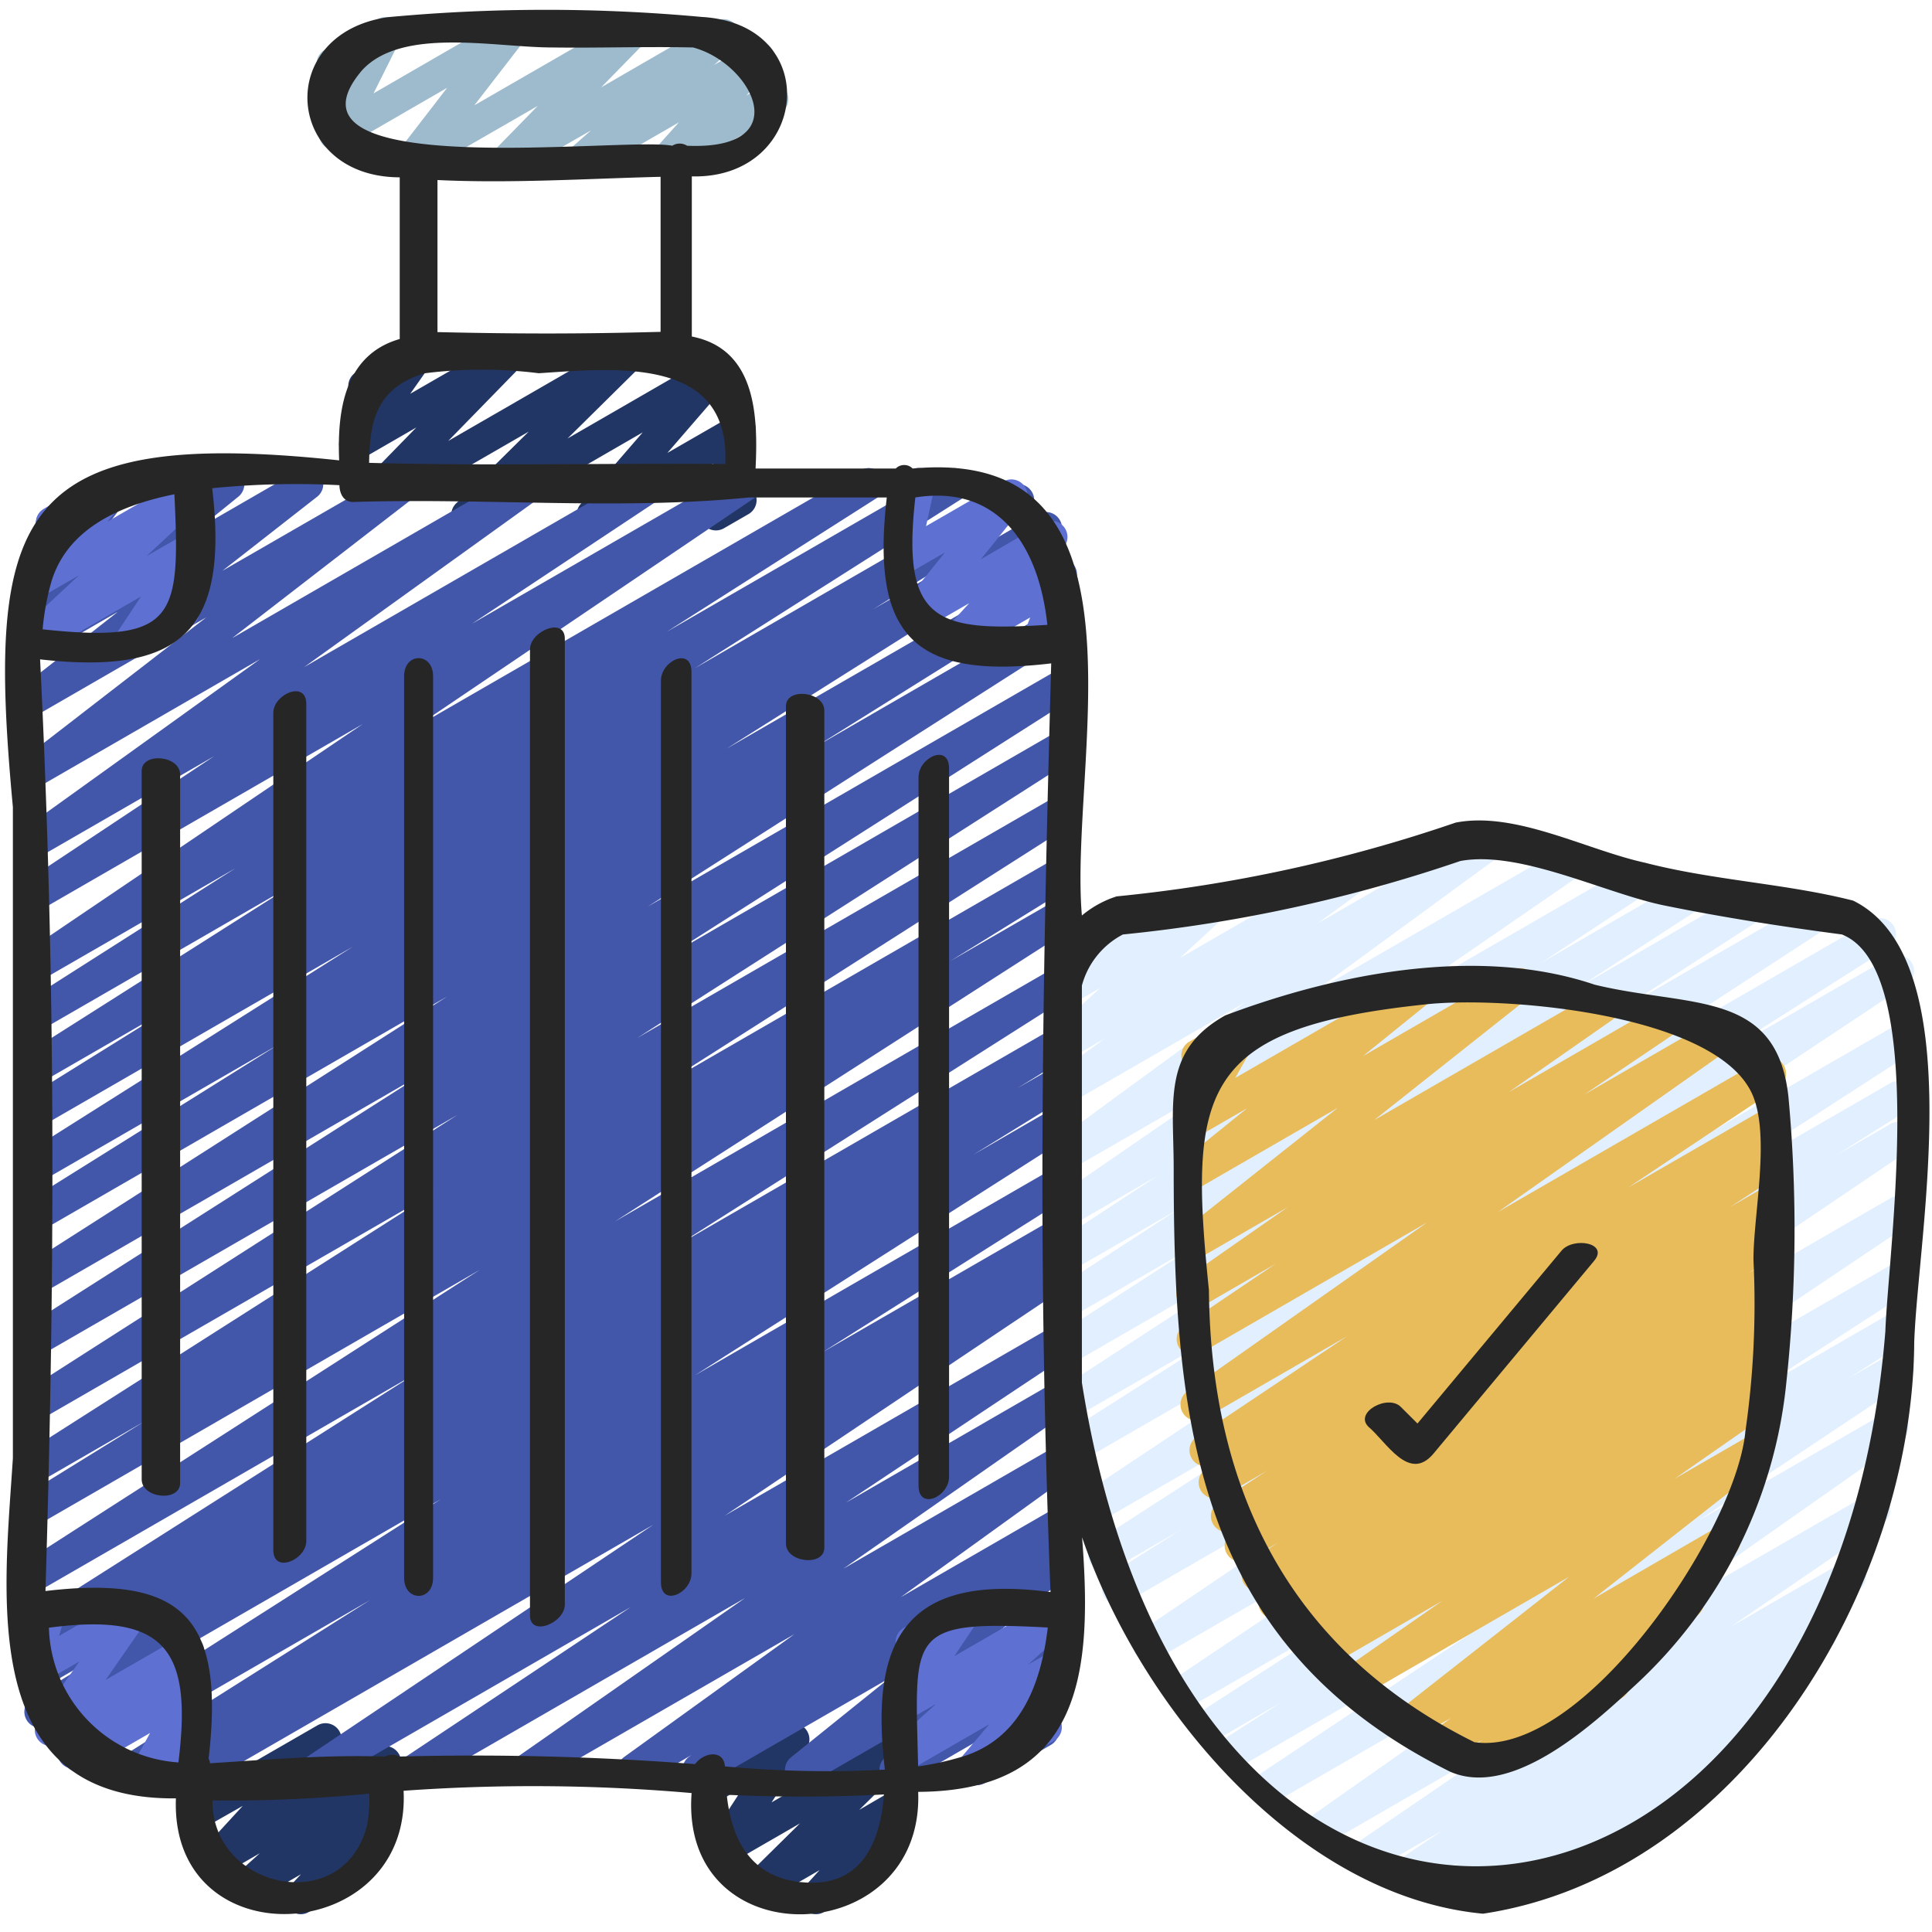 <svg id="icons" height="512" viewBox="0 0 60 60" width="512" xmlns="http://www.w3.org/2000/svg"><path d="m14.514 16.491a.5.5 0 0 1 -.352-.855l2.257-2.231-5.139 2.966a.5.5 0 0 1 -.607-.782l2.257-2.314-1.65.953a.5.5 0 0 1 -.659-.72l.717-1.02a.515.515 0 0 1 -.455-.25.5.5 0 0 1 .182-.682l1.657-.956a.5.5 0 0 1 .659.719l-.64.91 2.827-1.629a.5.5 0 0 1 .608.782l-2.257 2.313 5.363-3.095a.5.5 0 0 1 .6.788l-2.257 2.23 4.4-2.54a.5.5 0 0 1 .628.76l-1.928 2.229 2-1.152a.5.5 0 0 1 .731.568l-.437 1.55a.5.5 0 0 1 .227.933l-.763.44a.5.5 0 0 1 -.731-.568l.407-1.442-3.5 2.02a.5.5 0 0 1 -.628-.76l1.929-2.228-5.194 3a.489.489 0 0 1 -.252.063z" fill="#223666"/><path d="m9.339 59.447a.5.5 0 0 1 -.367-.84l.375-.4-1.48.854a.5.5 0 0 1 -.584-.8l.787-.707-1.185.684a.5.5 0 0 1 -.618-.77l1.271-1.384-1.238.703a.5.5 0 0 1 -.74-.534l.3-1.462a.5.5 0 0 1 -.086-.9l.5-.291a.5.5 0 0 1 .739.534l-.254 1.235 3.1-1.787a.5.5 0 0 1 .618.771l-1.264 1.377 2.507-1.447a.5.5 0 0 1 .584.8l-.791.71.2-.114a.5.5 0 0 1 .617.772l-.776.837a.489.489 0 0 1 .266.222.5.5 0 0 1 -.182.682l-2.049 1.188a.489.489 0 0 1 -.25.067z" fill="#223666"/><path d="m25.339 59.447a.5.5 0 0 1 -.37-.836l.482-.531-1.642.947a.5.5 0 0 1 -.6-.788l1.634-1.612-2.18 1.259a.5.5 0 0 1 -.612-.088.5.5 0 0 1 -.058-.617l1.1-1.691-.808.467a.5.5 0 0 1 -.723-.592l.209-.622a.487.487 0 0 1 -.168-.175.5.5 0 0 1 .182-.682l.5-.291a.5.5 0 0 1 .724.592l-.081.243 1.464-.846a.5.5 0 0 1 .67.7l-1.1 1.69 3.757-2.168a.5.5 0 0 1 .6.788l-1.634 1.613 1.03-.6a.5.5 0 0 1 .62.769l-.815.9a.492.492 0 0 1 .3.232.5.5 0 0 1 -.182.682l-2.049 1.19a.489.489 0 0 1 -.25.067z" fill="#223666"/><path d="m44.942 59.188a.5.5 0 0 1 -.282-.913l.7-.478-1.378.8a.5.5 0 0 1 -.528-.848l1.354-.908-2.023 1.159a.5.5 0 0 1 -.532-.846l4.747-3.237-5.631 3.251a.5.5 0 0 1 -.538-.842l8.5-5.975-9.64 5.565a.5.5 0 0 1 -.527-.849l6.484-4.317-7.107 4.1a.5.5 0 0 1 -.521-.85l1.821-1.162-2.071 1.2a.5.5 0 0 1 -.522-.852l4.889-3.163-5.2 3a.5.5 0 0 1 -.529-.848l9.932-6.662-10.418 6.009a.5.5 0 0 1 -.53-.846l11.655-7.884-12.072 6.97a.5.5 0 0 1 -.517-.856l2.222-1.4-2.144 1.237a.5.5 0 0 1 -.521-.852l7.926-5.123-7.893 4.557a.5.5 0 0 1 -.527-.848l12.079-8.038-12.021 6.94a.5.5 0 0 1 -.518-.855l5.379-3.424-5.054 2.92a.5.5 0 0 1 -.523-.852l7.737-5.037-7.314 4.222a.5.5 0 0 1 -.521-.853l4.4-2.841-3.885 2.241a.5.5 0 0 1 -.522-.851l3.82-2.486-3.3 1.9a.5.5 0 0 1 -.524-.851l3.213-2.109-2.687 1.56a.5.5 0 0 1 -.534-.845l5.373-3.7-4.839 2.79a.5.5 0 0 1 -.545-.836l5.932-4.341-5.387 3.109a.5.5 0 0 1 -.545-.837l1.585-1.156-1.04.6a.5.5 0 0 1 -.59-.8l1.477-1.366-.887.511a.5.5 0 0 1 -.631-.755l.479-.565a.489.489 0 0 1 -.248-.215.5.5 0 0 1 .182-.682l1.7-.98a.5.5 0 0 1 .631.756l-.115.136 2.26-1.305a.5.5 0 0 1 .59.8l-1.482 1.368 5.287-3.05a.5.5 0 0 1 .545.837l-1.585 1.156 5.275-3.045a.5.5 0 0 1 .545.835l-5.931 4.341 7.66-4.423a.5.5 0 0 1 .535.845l-5.373 3.7 6.958-4.016a.5.5 0 0 1 .524.85l-3.22 2.12 4.5-2.6a.5.5 0 0 1 .523.851l-3.813 2.479 5.191-3a.5.5 0 0 1 .521.852l-4.42 2.851 5.9-3.4a.5.5 0 0 1 .522.851l-7.731 5.034 9.075-5.239a.5.5 0 0 1 .518.855l-5.39 3.428 5.438-3.14a.5.5 0 0 1 .528.848l-12.076 8.03 11.568-6.672a.5.5 0 0 1 .521.852l-7.92 5.12 7.4-4.271a.5.5 0 0 1 .516.855l-2.237 1.407 1.72-.991a.5.5 0 0 1 .53.847l-11.65 7.882 11.12-6.423a.5.5 0 0 1 .528.848l-9.933 6.663 9.405-5.43a.5.5 0 0 1 .521.853l-4.884 3.16 4.363-2.519a.5.5 0 0 1 .519.855l-1.833 1.17 1.291-.745a.5.5 0 0 1 .528.848l-6.481 4.316 5.78-3.337a.5.5 0 0 1 .538.841l-8.5 5.976 7.408-4.275a.5.5 0 0 1 .532.845l-4.744 3.24 3.442-1.986a.5.5 0 0 1 .529.848l-1.4.938a.5.5 0 0 1 .482.873l-1.628 1.112a.5.5 0 0 1 .259.9l-2.728 1.989a.491.491 0 0 1 .14.156.5.5 0 0 1 -.183.682l-5.342 3.084a.5.5 0 0 1 -.545-.837l.479-.348-2.071 1.2a.491.491 0 0 1 -.25.062z" fill="#e1efff"/><path d="m46.045 55.155a.5.5 0 0 1 -.3-.9l.292-.225-1.05.607a.5.5 0 0 1 -.542-.839l.626-.449-1.172.676a.5.5 0 0 1 -.559-.826l5.393-4.233-6.565 3.79a.5.5 0 0 1 -.535-.843l3.164-2.2-3.633 2.1a.5.5 0 0 1 -.525-.849l.1-.067-.254.147a.5.5 0 0 1 -.525-.851l.629-.414-.741.428a.5.5 0 0 1 -.524-.852l.169-.109-.2.112a.5.5 0 0 1 -.523-.85l.921-.6-.911.526a.5.5 0 0 1 -.521-.853l.121-.078-.022.012a.5.5 0 0 1 -.523-.852l1.521-.992-1.384.8a.5.5 0 0 1 -.521-.853l.2-.126a.5.5 0 0 1 -.487-.87l4.666-3.122-4.417 2.55a.5.5 0 0 1 -.538-.842l7.448-5.246-7.044 4.066a.5.5 0 0 1 -.529-.846l2.868-1.935-2.339 1.353a.5.5 0 0 1 -.536-.843l3.247-2.267-2.711 1.565a.5.5 0 0 1 -.56-.824l4.83-3.829-4.27 2.465a.5.5 0 0 1 -.564-.821l2.016-1.629-1.452.838a.5.5 0 0 1 -.685-.678l.742-1.318a.5.5 0 0 1 -.416-.9l1.489-.86a.5.5 0 0 1 .686.678l-.734 1.3 5.413-3.125a.5.5 0 0 1 .565.821l-2.014 1.627 4.624-2.669a.5.5 0 0 1 .561.824l-4.833 3.83 6.887-3.975a.5.5 0 0 1 .537.842l-3.244 2.264 4.675-2.7a.5.5 0 0 1 .53.847l-2.862 1.93 4.233-2.443a.5.5 0 0 1 .538.842l-7.451 5.247 8.2-4.732a.5.5 0 0 1 .527.849l-4.68 3.123 4.159-2.4a.5.5 0 0 1 .52.852l-.407.263a.5.5 0 0 1 .41.9l-1.525.995 1-.578a.5.5 0 0 1 .521.853l-.4.258a.5.5 0 0 1 .4.9l-.932.611.409-.236a.5.5 0 0 1 .523.851l-.406.265a.505.505 0 0 1 .558.22.5.5 0 0 1 -.15.679l-.635.419.1-.055a.5.5 0 0 1 .525.849l-.458.3a.5.5 0 0 1 .384.9l-3.163 2.204 2.324-1.342a.5.5 0 0 1 .559.826l-5.393 4.233 3.8-2.2a.5.5 0 0 1 .542.839l-1.375.987a.5.5 0 0 1 .259.895l-2.279 1.747a.5.5 0 0 1 -.069.818l-4.068 2.356a.491.491 0 0 1 -.255.067z" fill="#e8bc5b"/><path d="m6.1 55.47a.5.5 0 0 1 -.264-.925l.369-.23-1.883 1.085a.5.5 0 0 1 -.516-.855l7.673-4.845-8.935 5.157a.5.5 0 0 1 -.519-.857l11.666-7.44-12.177 7.03a.5.5 0 0 1 -.514-.859l2.993-1.848-2.712 1.566a.5.5 0 0 1 -.511-.858l1.625-1-1.115.642a.5.5 0 0 1 -.518-.854l12.138-7.713-11.62 6.706a.5.5 0 0 1 -.52-.853l14.14-9.083-13.62 7.864a.5.5 0 0 1 -.512-.858l3.719-2.3-3.207 1.852a.5.5 0 0 1 -.518-.854l12.7-8.094-12.182 7.032a.5.5 0 0 1 -.519-.853l13.445-8.6-12.926 7.46a.5.5 0 0 1 -.518-.855l12.531-7.98-12.013 6.936a.5.5 0 0 1 -.519-.854l13.132-8.388-12.613 7.282a.5.5 0 0 1 -.514-.857l7.858-4.914-7.344 4.239a.5.5 0 0 1 -.516-.855l10.2-6.443-9.684 5.59a.5.5 0 0 1 -.513-.857l4.761-2.962-4.248 2.452a.5.5 0 0 1 -.517-.854l8.353-5.3-7.836 4.524a.5.5 0 0 1 -.518-.854l6.551-4.172-6.033 3.482a.5.5 0 0 1 -.53-.845l10.519-7.116-9.989 5.765a.5.5 0 0 1 -.526-.85l5.9-3.917-5.375 3.1a.5.5 0 0 1 -.542-.839l7.343-5.275-6.8 3.926a.5.5 0 0 1 -.555-.829l5.68-4.391-5.125 2.958a.5.5 0 0 1 -.558-.826l2.938-2.306-2.38 1.377a.5.5 0 0 1 -.564-.821l1.142-.926-.578.333a.5.5 0 0 1 -.648-.734l1.152-1.522a.5.5 0 0 1 -.6-.221.5.5 0 0 1 .182-.682l2.05-1.184a.5.5 0 0 1 .648.734l-1.14 1.507 3.919-2.261a.5.5 0 0 1 .564.821l-1.14.925 3.024-1.746a.5.5 0 0 1 .559.826l-2.942 2.3 5.424-3.126a.5.5 0 0 1 .556.828l-5.679 4.39 9.039-5.218a.5.5 0 0 1 .542.839l-7.341 5.276 10.6-6.117a.5.5 0 0 1 .526.849l-5.916 3.923 8.269-4.77a.5.5 0 0 1 .53.846l-10.517 7.113 13.79-7.959a.5.5 0 0 1 .519.854l-6.542 4.166 8.7-5.02a.5.5 0 0 1 .518.854l-8.35 5.3 9.8-5.66a.5.5 0 0 1 .514.857l-4.78 2.973 5.13-2.961a.5.5 0 0 1 .517.855l-10.195 6.434 10.146-5.852a.5.5 0 0 1 .515.856l-7.858 4.914 7.355-4.25a.5.5 0 0 1 .519.853l-13.123 8.382 12.6-7.276a.5.5 0 0 1 .518.854l-12.534 7.988 12.02-6.942a.5.5 0 0 1 .519.854l-13.445 8.6 12.926-7.461a.5.5 0 0 1 .518.855l-12.7 8.094 12.182-7.033a.5.5 0 0 1 .512.858l-3.719 2.3 3.207-1.846a.5.5 0 0 1 .52.854l-14.14 9.078 13.62-7.866a.5.5 0 0 1 .518.855l-12.138 7.713 11.62-6.706a.5.5 0 0 1 .511.858l-1.631 1.007 1.124-.648a.5.5 0 0 1 .512.858l-3.006 1.856 2.49-1.439a.5.5 0 0 1 .518.854l-11.654 7.436 11.136-6.429a.5.5 0 0 1 .516.856l-7.682 4.853 7.166-4.136a.5.5 0 0 1 .513.857l-.458.284a.5.5 0 0 1 .473.876l-10.741 7.2 10.213-5.895a.5.5 0 0 1 .527.848l-6.976 4.642 6.449-3.723a.5.5 0 0 1 .536.843l-7.065 4.932 6.529-3.769a.5.5 0 0 1 .542.838l-5.286 3.813 4.744-2.739a.5.5 0 0 1 .531.846l-.378.258a.494.494 0 0 1 .509.208.5.5 0 0 1 -.1.672l-3.051 2.455 2.489-1.437a.5.5 0 0 1 .585.8l-1.673 1.513 1.088-.628a.5.5 0 0 1 .624.764l-.852.957a.5.5 0 0 1 .144.921l-2.05 1.184a.5.5 0 0 1 -.624-.765l.577-.648-2.487 1.439a.5.5 0 0 1 -.585-.8l1.673-1.513-4.013 2.313a.5.5 0 0 1 -.564-.822l3.051-2.456-5.678 3.278a.5.5 0 0 1 -.532-.845l.075-.052-1.554.9a.5.5 0 0 1 -.542-.838l5.287-3.813-8.058 4.648a.5.5 0 0 1 -.536-.842l7.063-4.931-10 5.773a.5.5 0 0 1 -.528-.848l6.977-4.642-9.511 5.49a.5.5 0 0 1 -.528-.847l10.739-7.2-13.938 8.047a.5.5 0 0 1 -.25.07z" fill="#4357aa"/><path d="m18.061 5.47a.5.5 0 0 1 -.331-.87l.624-.55-2.354 1.35a.5.5 0 0 1 -.6-.78l1.3-1.331-3.662 2.111a.5.5 0 0 1 -.645-.738l1.493-1.935-3.228 1.866a.5.5 0 0 1 -.7-.656l.822-1.637-.215.124a.5.5 0 0 1 -.5-.865l1.657-.959a.5.5 0 0 1 .7.656l-.822 1.644 3.979-2.3a.5.5 0 0 1 .646.738l-1.494 1.933 4.632-2.671a.5.5 0 0 1 .608.782l-1.3 1.33 3.548-2.052a.5.5 0 0 1 .58.808l-.624.55 1.132-.654a.5.5 0 0 1 .622.767l-.749.834.533-.308a.5.5 0 1 1 .5.865l-3.256 1.878a.5.5 0 0 1 -.622-.766l.749-.834-2.773 1.6a.5.5 0 0 1 -.25.07z" fill="#9ebbce"/><path d="m30.186 55.457a.5.5 0 0 1 -.381-.823l.922-1.088-2.447 1.412a.5.5 0 0 1 -.654-.139.5.5 0 0 1 .07-.666l1.38-1.239-.8.459a.5.5 0 0 1 -.666-.711l.79-1.181a.492.492 0 0 1 -.519-.242.5.5 0 0 1 .182-.682l1.659-.957a.5.5 0 0 1 .615.09.5.5 0 0 1 .051.621l-.752 1.124 3.08-1.779a.5.5 0 0 1 .584.8l-1.376 1.244.8-.459a.5.5 0 0 1 .631.756l-.974 1.149a.5.5 0 0 1 .347.923l-2.292 1.321a.494.494 0 0 1 -.25.067z" fill="#5e71d3"/><path d="m32.223 20.47a.5.5 0 0 1 -.467-.681l.237-.613-2.074 1.2a.5.5 0 0 1 -.619-.77l.8-.874-1.453.839a.5.5 0 0 1 -.64-.746l1.34-1.669-1.066.616a.5.5 0 0 1 -.738-.54l.312-1.443a.5.5 0 0 1 -.257-.218.5.5 0 0 1 .183-.683l.5-.288a.5.5 0 0 1 .739.54l-.261 1.2 2.4-1.384a.5.5 0 0 1 .64.746l-1.34 1.669 1.941-1.127a.5.5 0 0 1 .619.771l-.8.873.5-.286a.5.5 0 0 1 .716.613l-.32.826a.5.5 0 0 1 .126.918l-.77.444a.509.509 0 0 1 -.248.067z" fill="#5e71d3"/><path d="m4.024 20.468a.5.5 0 0 1 -.417-.777l.773-1.167-3.1 1.79a.5.5 0 0 1 -.592-.8l1.762-1.646-1.17.675a.5.5 0 0 1 -.629-.759l.906-1.052a.5.5 0 0 1 -.195-.929l2.049-1.183a.5.5 0 0 1 .629.759l-.711.826 2.391-1.38a.5.5 0 0 1 .592.8l-1.762 1.646 1.17-.671a.5.5 0 0 1 .667.709l-.8 1.215a.5.5 0 0 1 .351.922l-1.664.954a.49.49 0 0 1 -.25.068z" fill="#5e71d3"/><path d="m4.6 55.47a.5.5 0 0 1 -.438-.742l.5-.909-1.975 1.14a.5.5 0 0 1 -.595-.794l.4-.388-.662.382a.5.5 0 0 1 -.66-.719l1.293-1.84-1.183.682a.5.5 0 0 1 -.732-.565l.261-.946a.5.5 0 0 1 -.212-.2.5.5 0 0 1 .183-.683l.5-.288a.5.5 0 0 1 .733.566l-.177.64 2.064-1.197a.5.5 0 0 1 .66.719l-1.281 1.845 2.3-1.326a.5.5 0 0 1 .6.794l-.409.392a.5.5 0 0 1 .648.7l-.525.949a.5.5 0 0 1 .355.923l-1.391.8a.493.493 0 0 1 -.257.065z" fill="#5e71d3"/><g fill="#262626"><path d="m57.55 27.969c-2.079-.529-4.348-.628-6.461-1.176-1.828-.4-4.034-1.609-5.883-1.246a46.4 46.4 0 0 1 -10.528 2.291 3.2 3.2 0 0 0 -1.079.594c-.415-4.807 2.472-14.6-5.256-13.881a.369.369 0 0 0 -.525 0h-4.353c.08-1.649.009-3.71-1.98-4.1v-4.973c3.64.088 4.127-4.731.307-4.952a52.993 52.993 0 0 0 -9.732.006c-3.567.5-3.236 4.967.354 4.975v5.021c-1.724.494-1.945 2.239-1.881 3.769-10.08-1.075-10.977 1.703-10.133 10.766v20.22c-.269 4.263-1.126 10.629 5.063 10.567-.189 5.053 7.31 4.594 7.071-.236a56.5 56.5 0 0 1 8.944.071c-.385 5.151 7.226 4.9 7.037-.037 5.129-.026 5.412-3.759 5.09-7.906 1.765 5.2 6.638 11.14 12.452 11.69 7.991-1.205 13.343-10.089 13.391-17.747.108-3.28 1.782-11.907-1.898-13.716zm-25.023-8.564c-3.447.219-4.539-.087-4.1-3.956 2.463-.395 3.817 1.333 4.1 3.956zm-21.284-17.221c1.24-1.356 4.129-.71 5.9-.71 1.458.02 2.93-.032 4.38 0 1.834.485 3.241 3.2-.185 3.052a.43.43 0 0 0 -.461 0c-1.47-.292-12.621 1.174-9.634-2.342zm2.343 3.407c2.281.11 4.64-.043 6.929-.1v4.815c-2.485.067-4.429.065-6.929.008zm-.382 6a14.214 14.214 0 0 1 3.528 0c2.4-.156 5.954-.537 5.792 2.82-3.687-.032-7.378.063-11.061-.037.02-1.245.195-2.324 1.737-2.784zm-11.604 6.459c.474-1.54 1.951-2.325 3.816-2.7.183 3.81.072 4.641-4.093 4.194a8.148 8.148 0 0 1 .277-1.494zm-.08 32.5c3.627-.481 4.459.685 4.02 4.184a4.311 4.311 0 0 1 -4.021-4.179zm9.88 6.128c-.722 2.888-4.838 1.983-4.8-.764a43.852 43.852 0 0 0 4.864-.211 4.259 4.259 0 0 1 -.064.975zm1.005-2.127a.473.473 0 0 0 -.445 0c-1.86-.055-3.433.082-5.438.209a.36.36 0 0 0 -.043-.142c.492-4.281-.693-5.728-5.067-5.207.3-9.885.324-19.027-.167-28.934 4.407.5 5.866-.91 5.345-5.315a26.373 26.373 0 0 1 3.951-.094c.006.265.129.522.429.522 4.066-.133 8.307.259 12.292-.141h4.278c-.493 4.272.815 5.664 5.106 5.153-.287 10.421-.424 18.555-.022 28.841-4.417-.581-5.637 1.378-5.143 5.514a33.978 33.978 0 0 1 -4.968-.1c-.041-.541-.672-.431-.926-.071a88.711 88.711 0 0 0 -9.18-.235zm12.455 3.9c-1.6-.177-2.148-1.387-2.291-2.713a48.16 48.16 0 0 0 4.883-.01c-.114 1.484-.697 2.931-2.59 2.721zm5.037-3.9a9.326 9.326 0 0 1 -1.384.307c-.09-4.122-.38-4.549 4.027-4.314-.221 1.856-.899 3.462-2.64 4.007zm28.655-13.214c-1.628 20.324-21.51 23.341-24.953 1.6v-12.33a2.526 2.526 0 0 1 1.274-1.586 46.68 46.68 0 0 0 10.48-2.282c1.85-.342 4.5 1.008 6.333 1.381s3.668.657 5.514.9c2.71 1.059 1.434 9.897 1.352 12.317z"/><path d="m49.523 30.58c-3.608-1.221-8.019-.348-11.473.955-1.96 1.1-1.6 2.677-1.6 4.754 0 7.866.665 14.809 8.589 18.734 1.966.857 4.541-1.573 5.781-2.721a14.776 14.776 0 0 0 4.654-9.343 44.627 44.627 0 0 0 .068-8.89c-.36-3.35-3.055-2.769-6.019-3.489zm4.679 13.9c-.315 3.105-5.044 10.105-8.412 9.626-5.735-2.841-8.19-7.825-8.246-14.043-.637-6.208-.263-8.123 6.655-8.863 2.4-.29 9.247.267 10.256 2.87.509 1.314 0 3.653 0 5.055a27.689 27.689 0 0 1 -.255 5.357z"/><path d="m48.494 38.842-4.473 5.367-.516-.515c-.4-.405-1.455.167-1.01.612.562.475 1.255 1.73 2.011.852l5-6c.471-.565-.65-.751-1.012-.316z"/><path d="m29.474 45.865v-22c0-.784-.948-.347-.948.27v22c0 .784.948.347.948-.27z"/><path d="m25.6 48.069v-26c0-.6-1.192-.728-1.192-.138v26c-.008.601 1.192.728 1.192.138z"/><path d="m20.526 21.136v28c0 .784.948.345.948-.272v-28c0-.784-.948-.345-.948.272z"/><path d="m16.459 20.165v30c0 .686 1.082.233 1.082-.33v-30c0-.686-1.082-.235-1.082.33z"/><path d="m12.55 21v28c0 .746.9.752.9 0v-28c0-.745-.9-.751-.9 0z"/><path d="m8.488 22.138v26c0 .748 1.024.3 1.024-.277v-26c0-.747-1.024-.303-1.024.277z"/><path d="m4.4 23.941v22c0 .6 1.194.71 1.194.118v-22c.006-.602-1.194-.71-1.194-.118z"/></g></svg>